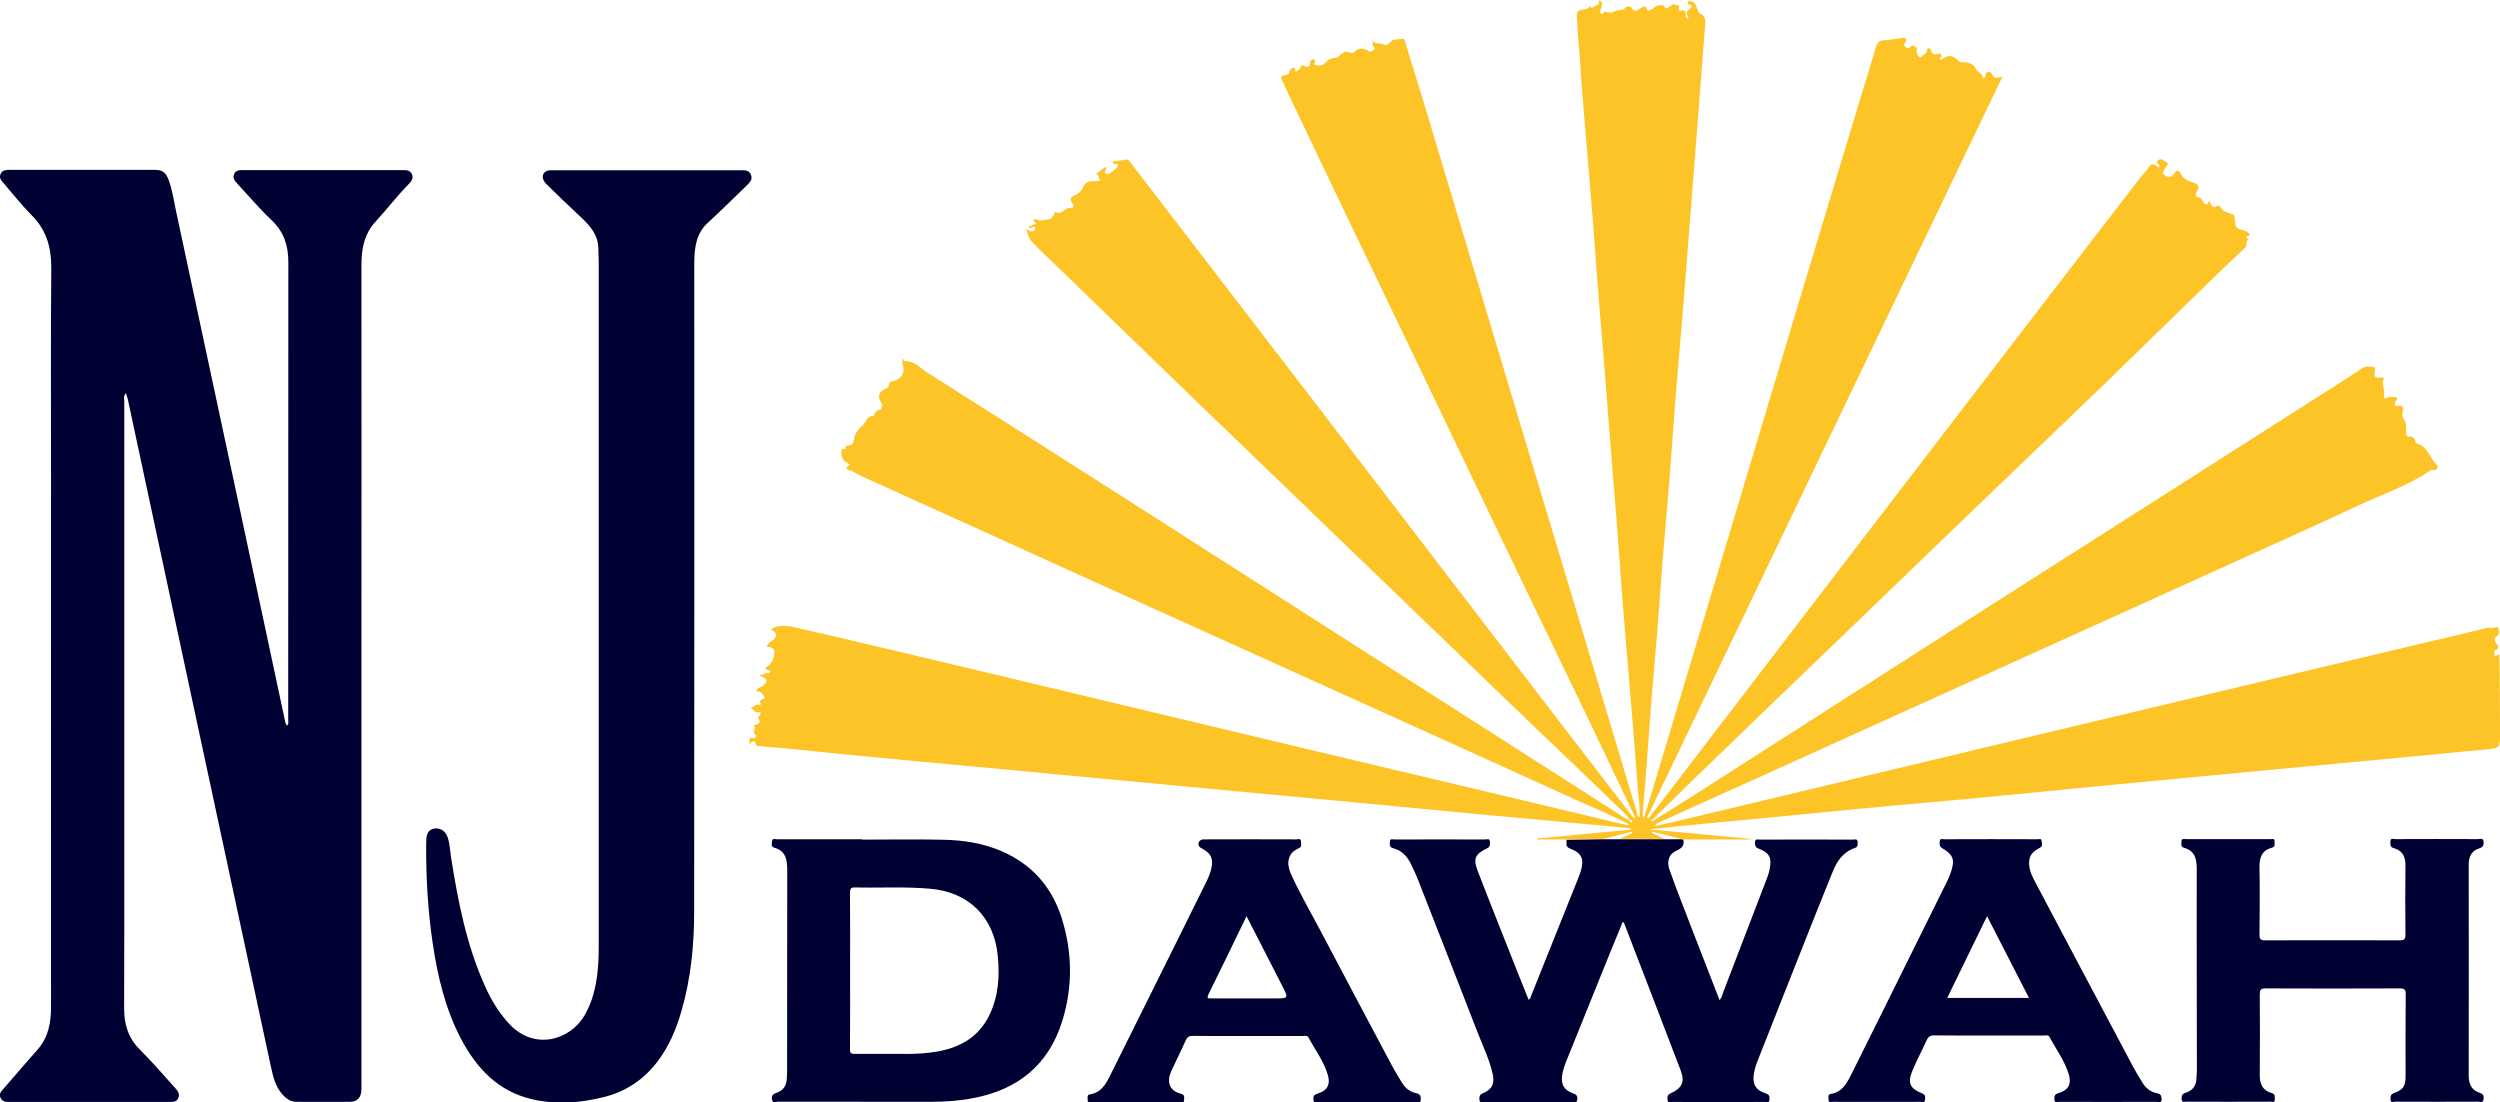 <?xml version="1.0" encoding="utf-8"?>
<!-- Generator: Adobe Illustrator 26.3.1, SVG Export Plug-In . SVG Version: 6.00 Build 0)  -->
<svg version="1.1" id="Layer_1" xmlns="http://www.w3.org/2000/svg" xmlns:xlink="http://www.w3.org/1999/xlink" x="0px" y="0px"
	 viewBox="0 0 2028 894.3" style="enable-background:new 0 0 2028 894.3;" xml:space="preserve">
<style type="text/css">
	.st0{fill:#FDC427;}
	.st1{fill:#000033;}
</style>
<g>
	<g id="Logo">
		<path id="Sun" class="st0" d="M2028,595.2c0,11.6-0.1,11.6-11.9,12.8c-35.3,3.4-70.7,6.8-106,10.1c-36.2,3.4-72.3,6.8-108.5,10.2
			c-27.7,2.6-55.5,5.2-83.2,7.9c-39.3,3.8-78.6,7.7-117.9,11.5c-23.3,2.2-46.6,4.1-69.9,6.3c-31,2.9-62,6-93.1,9
			c-33.2,3.1-66.4,6.2-99.5,9.8c27.5,2.6,55,5.2,82.6,7.7c0,0.2,0,0.3,0,0.5h-55.2c-0.6-0.2-1.1-0.3-1.7-0.5
			c-7.8-1.9-15.6-3.9-23.3-5.8c-0.1,0.3-0.2,0.7-0.3,1c3.4,1.6,6.8,3.2,10.2,4.8h-36.3c3.3-1.6,6.7-3.2,10-4.8
			c-0.1-0.3-0.2-0.6-0.4-1c-7.6,1.9-15.3,3.9-22.9,5.8c-10,0.2-20.1,0.3-30.1,0.5H1247c0-0.3,0-0.6,0-0.8
			c25.3-2.4,50.6-4.8,75.9-7.2v-1c-11.4-1.1-22.7-2.3-34.1-3.3c-32.9-3-65.8-6-98.6-9.1c-27.9-2.6-55.8-5.3-83.7-8
			c-38.3-3.6-76.6-7.2-114.9-10.8c-31.9-3-63.8-6-95.6-9c-35.8-3.4-71.7-6.8-107.5-10.1c-36-3.4-72-6.6-108-10.2
			c-21.4-2.2-42.9-4.6-64.4-6.2c-1.2-0.1-2.7-0.2-3-1.4c-0.9-4.3-2.8-2.8-5-0.1c-0.3-3.4-0.7-5.8,3.1-5.1c2.2,0.4,1.8-1.3,2.3-2.3
			c-4.4-1.5,0.2-5.2-1.7-7.3c-0.4-0.4-0.6-1,0.6-1.1c3.1-0.4,5-1.8,2.9-5.2c-0.6-0.9-0.2-1.4,0.5-2.1c1.8-1.9,2.2-3.3-1.3-2.8
			c-2.6,0.3-2.7-2.6-5.8-3.2c3.1-1.3,4.2-3.9,7-2.9c0.8,0.3,1.7-0.5,1.6-0.6c-3.1-4.2,4.4-3.9,2.8-5.9c-1.5-1.8-2.6-5.3-6.4-4.2
			c0.3-4,4-3.2,5.7-5.1c3.1-3.4,3.6-5.2-1.1-6.8c-1-0.3-1.8-1.2-2.7-2c2.8,1.3,5-2,7.9-1c0.3,0.1,1.5-1,1.5-1.6
			c0.1-1.1-1.1-0.7-1.8-1c-2.5-0.9-3.5-1.3-0.2-3.4c3.6-2.3,5.1-7.1,5.2-11.3c0.1-2.6-2.8-4.5-6.1-4.2c0.5-2.5,1.9-3.5,3.7-4.6
			c5.1-3.2,4.8-7-0.5-9.6c6.1-3.8,12.2-3.2,19.3-1.6c42.5,9.5,84.7,19.9,127,29.8c55.8,13.2,111.6,26.7,167.4,40
			c58.1,13.9,116.1,27.6,174.2,41.5c46.4,11,92.9,22,139.3,33.1c21.2,5,42.3,10.2,63.5,15.2c1.6,0.4,3.3,0.6,4.9,0.9
			c0.2-0.2,0.4-0.4,0.6-0.7c-16.7-8.6-34.1-15.7-51.2-23.5c-42.5-19.4-85.1-38.7-127.7-58c-45.3-20.5-90.6-41-135.9-61.5
			c-33.5-15.1-67-30.3-100.5-45.4c-41.5-18.8-83-37.7-124.5-56.5c-28.3-12.8-56.7-25.6-85-38.5c-2.2-1-4.2-3-6.5-3.5
			c-5.3-1.1-3.7-2.8-0.7-5c-1.4-0.8-2.8-1.6-4-2.4c-2.6-1.6-4-7.7-2.4-10.2c0.1-0.2,0.6-0.2,1-0.2c0.1,0,0.3,0,0.4,0
			c0.1,0,0.1,0,0.2,0c0.1,0,0.1,0,0.2,0c0.6,0.6,1.1,0.5,1.5-0.1c0.1-0.2-0.4-0.7-0.7-1c0.2-0.9,0.6-1.5,1.7-1.5c4.1,0.1,5-2,5.6-6
			c0.6-3.7,3.5-7.7,6.5-10c3.3-2.4,3.5-8.7,9.4-7.8c0.4-3.6,2.7-5.1,6.1-5.5c-0.6-1.6,1.8-2.7,0.1-5.1c-3.9-5.3-2.1-9.7,4.3-12.2
			c1.4-0.5,1.8-1,1.6-2.5c-0.3-2.2,1.7-2.8,3.2-3.1c6.9-1.4,10.2-6.6,8.1-13.5c-0.6-1.8-0.6-1.8-0.1-4.7c1.6-0.1,0.4,2.1,1.5,2
			c7.9-0.5,12.8,5.5,18.5,9.2c57.4,36.3,114.6,72.8,171.8,109.3c51.9,33.1,103.8,66.3,155.6,99.5c55.1,35.2,110.2,70.4,165.3,105.7
			c24.5,15.7,49,31.4,73.6,47.1c1.1,0.7,2,1.9,3.6,1.3c-0.2,0.9-0.1,1.6,1,1.8c0.4,0.1,1.1,0.1,0.9-0.6c-0.2-1-1.1-1.1-1.9-1.2
			c-2.8-4.8-7.2-8.1-11.1-11.9c-21.4-20.8-43-41.3-64.5-61.9c-23.1-22.1-46.1-44.3-69.1-66.5c-23.3-22.4-46.5-44.8-69.8-67.2
			c-23-22.2-46-44.4-69-66.5c-22.3-21.5-44.6-42.9-66.9-64.4c-38.5-37.2-77-74.6-115.5-111.8c-6.6-6.3-13.3-12.5-19.5-19.2
			c-2.1-2.2-2.7-5.8-4.5-10c3.8,2.3,6.6,3.4,7.9-0.8c-1.7-2.3-3.6,0.8-5.4-0.2c-0.3-2.3,2.2-0.8,2.6-2c0.4-1.1,5.6-0.5,1.2-3.3
			c-0.4-0.3-0.5-0.8,0-1.1c0.7-0.5,1.5-0.8,2.3-0.3c2.5,1.6,5.1,0.5,7.7,0.3c3.4-0.2,5.6-1.6,6.6-4.9c0.2-0.6,1-1.5,1.1-1.4
			c5.1,2.8,7.5-3.7,12-3.4c2.5,0.1,3.5-1,1.7-3.7c-1.5-2.2-2.8-4.7,1.8-6.4c2.5-0.9,5.5-3.2,6.9-6.8c1.2-3,4.2-5,8.1-4.7
			c1.8,0.1,3.6-0.2,5.8-0.3c-1.3-2.4-1.3-4.9-3.7-6.5c3.8,0,5.2-4.2,8.8-4.8c0.8,2.1-4.2,4.8,0.8,5.9c1.2,0.2,8.1-5,8.2-6.2
			c0.1-1.2,0.7-3-1.7-2c-1.9,0.7-1.7-1.2-2.7-2c4.2-0.6,8-1.2,11.9-1.7c1.5-0.2,2,1.2,2.6,2c46.3,60.3,92.6,120.5,138.9,180.8
			c49.2,64.2,98.4,128.4,147.6,192.6c40.2,52.4,80.4,104.8,120.7,157.1c0.5,0.7,1.1,1.2,1.7,1.8l0.8-0.7c-9.5-20-19-40-28.5-59.9
			c-12.5-26.1-25-52.2-37.6-78.2c-15.2-31.6-30.5-63.2-45.6-94.8c-20.7-43-41.2-86.1-61.9-129.2c-19.4-40.5-38.9-81-58.4-121.5
			c-16.6-34.7-33.1-69.4-49.7-104c-1.6-3.3-2.7-6.8-4.6-9.9c-2-3.3,0.2-4.5,2.4-4.7c2.3-0.2,3.3-0.5,3.5-2.9c0.1-1.9,2.3-2.7,3.6-3
			c1.4-0.3,0.4,2.3,1.7,3.2c1.5-0.8,3-1.7,3.5-3.3c0.7-2.3,1.5-2.1,3.5-1.2c1.7,0.8,4.2,1.5,4.3-2.3c0-1.5,1.2-3.5,3.1-3.1
			c1.9,0.4,0.8,2,0.4,3.3c-0.3,1,0.5,1.2,1.4,1.4c2.7,0.5,5.7,0.3,7.3-1.6c2.4-3,5.1-4.2,8.6-4.4c1.8-0.1,2.7-1.4,3.9-2.4
			c2-1.8,4.3-3.6,7.5-2c0.9,0.5,2.4,0.8,3.3-0.1c3.9-3.7,7.9-4,12.3-0.8c1.2,0.9,2.9-0.5,4.1-1.3c1.8-1.2-0.4-1.8-0.6-2.7
			c-0.3-1.1-0.3-2.2-0.7-4.9c3,4.3,7,1.2,9.8,3.8c0.4,0.4,3.3-0.2,4.3-1.7c2.6-4,6.9-2.5,10.4-3.2c2-0.4,2,1.7,2.4,3.1
			c4.6,14.9,9.2,29.8,13.7,44.6c12.5,41.4,24.9,82.8,37.3,124.2c16,53.2,32,106.4,47.9,159.6c14.1,46.8,28.2,93.6,42.2,140.4
			c15.6,51.9,31.1,103.8,46.7,155.8c0.3,1.2,0.2,2.7,2,3.7c0.7-7-0.6-13.6-1.1-20.2c-1.6-22.2-3.4-44.3-5.2-66.4
			c-2.2-26.8-4.5-53.5-6.7-80.3c-1.9-24-3.5-48-5.4-72c-1.8-23.3-3.8-46.6-5.6-69.9c-1.8-22.5-3.4-45-5.3-67.4
			c-2.1-25.3-4.3-50.5-6.1-75.9c-1.7-25.3-3.9-50.6-6-75.9c-1.8-22.1-3.8-44.3-5.5-66.4c-0.9-11.4-1.3-22.9-2.5-34.3
			c-0.7-7.2-1-14.4-1.4-21.7c-0.1-1.7,0-3,1.8-4c2.8-1.5,6.9,0,8.7-3.6c2.2,3.1,3.5-0.3,5.2-0.6c2.9-0.5,2.4-2.2,2.1-4.2
			c3.9,1.4,2.8,3.8,2,6.2c-0.5,1.5-1.5,3.4-0.1,4.7c1.5,1.3,2-1.3,3.1-1.4c2.3-0.1,5.5,1.2,6.7,0.1c3.1-2.7,7.8-0.1,10.3-4
			c0.7-1.1,4-0.6,4.5,0.3c2.9,5.2,5.9,1.4,8.3,0c2.2-1.3,3.1-1.5,4,0.9c0.9,2.5,2.1,1.5,3.8,0.8c2-0.8,2.9-2.9,5.6-3.3
			c2.7-0.4,3.7-1.3,5.7,1.7c1.4,2.1,3.7-1.6,5.8-2.2c0.4-0.1,1-2.2,1.6-0.6c0.8,2.2,5-0.9,3.8,2.8c-0.6,1.9-0.2,2.9,1.5,2.4
			c4.4-1.1,4.1,1.6,4.1,4.4c0,0.8-0.2,2.4,1.4,1.8c1.6-0.7,0.2-1.3-0.2-2.2c-1.9-3.9,2-5,3.8-7.1c-0.3-1.8-1.8-1.4-2.7-1.8
			c-2-0.9-0.6-1.9-0.1-2.7c0.8-1.4,1.3,0,1.9,0.1c6,0.9,3.5,8.1,8.1,10.3c4.3,2,3.6,6.6,3.3,10.4c-2.2,28.6-4.4,57.3-6.6,85.9
			c-2,25.5-4,50.9-6,76.4c-1.8,22.6-3.5,45.3-5.3,68c-2,24.4-4.3,48.9-6.2,73.3c-1.7,21.2-3,42.3-4.7,63.5
			c-1.7,21.6-3.8,43.3-5.5,64.9c-1.5,19-2.8,38-4.3,57c-1.5,19-3.3,38-4.8,57c-1.5,18.8-2.8,37.7-4.2,56.5
			c-0.9,11.4-1.9,22.8-2.8,34.2c-0.1,1.4-0.6,2.9,0.8,5c2.4-7.7,4.7-14.7,6.8-21.8c21-69.9,42-139.8,62.9-209.7
			c19.3-64.3,38.5-128.7,57.9-193.1c16.3-54.1,32.6-108.2,49-162.3c3.8-12.4,7.7-24.8,11.3-37.2c1.1-3.8,2.3-6.8,7.3-6.8
			c4.9,0,9.8-1.5,14.7-1.9c1.9-0.1,4.2,0.8,2.3,3.6c-1,1.4-1.6,2.6-0.1,3.8c1.5,1.2,3.2,1.2,4.4-0.3c1.4-1.8,2.3-0.3,3.7,0.1
			c1.9,0.6,1.1,2.3,1.1,2.8c-0.2,3.8,2.4,7.2,3.7,5.4c1.4-1.9,4.2-2.2,4.6-4.8c0.2-1,0.2-2.3,1.4-2.3c0.7,0,1.9,1.1,2,1.8
			c0.7,3.8,3.2,3.5,6,2.9c2.1-0.5,2.1-0.4,2.4,2.8c-0.8,0.2-1.8,0.4-1.4,1.3c0.5,1.1,1.5,0.6,2.3-0.1c5.3-3.4,8.2-3,13,1.7
			c0.6,0.6,1.3,1,2.2,1c5.2,0,9.6,0.6,12.4,6.3c0.9,1.9,4.4,2.6,5,6c0.3,1.6,2,0.2,2.1-0.9c0.6-5.6,4.8-3.2,5.6-1.5
			c1.8,4.2,4.5,2.4,8.3,1.9c-96.3,200.8-192.3,400.9-288.3,601c0.4,0.2,0.7,0.5,1.1,0.7c3.9-5,7.8-10,11.7-15
			c49.4-64.5,98.7-129,148.1-193.4c50.6-66,101.2-132,151.9-198c29.2-38,58.5-75.9,87.7-113.9c2.1-2.7,4.7-5,6.5-8
			c2.5-4.2,5.4-1.6,8.1,0.4c0.3-0.7,0.7-1.1,0.6-1.5c-0.1-1.6-4-2.6-0.9-4.7c2.8-1.9,4.9,1,7,2c1.6,0.8-0.3,2.6-1,4
			c-1,2-3.9,4.5-0.9,6.4c2.1,1.4,5.4,2.5,7.6-1.2c2.1-3.6,3.8-3.6,5.9,0.7c1.9,3.8,6.5,5.3,10.4,6.7c3.6,1.3,4.3,2.6,2.6,6.1
			c-1,2-3.2,5.5,2.1,6c1,0.1,1.8,2,2.6,3.2c2,3.3,3.6,2.8,5.1-1.2c1.3,3.6,2.2,7.3,6.7,4.3c0.9-0.6,1.9,0.8,2.3,1.5
			c2.1,3.8,6.1,4.2,9.6,5.5c1.5,0.5,1.7,0.6,1.9,3.6c0.7,7.7,0.7,7.6,8.5,9.9c1.6,0.4,2.9,2,3.4,2.4c1.6,2.6-6,1.2-0.6,4.4
			c-3,1.3-0.6,4.7-2.8,6.8c-13.6,12.7-26.9,25.7-40.3,38.7c-22.2,21.6-44.3,43.2-66.5,64.8c-17.3,16.8-34.8,33.5-52.2,50.2
			c-26.4,25.4-52.9,50.7-79.3,76.1c-21.6,20.8-43.1,41.6-64.7,62.4c-24.2,23.3-48.5,46.6-72.7,69.9c-22.8,21.9-45.6,43.9-68.3,65.9
			c-12.4,12-24.7,24.2-37.1,36.3c-0.4,0.2-0.9,0.5-0.5,1c0.1,0.1,0.8-0.2,1.2-0.3c11.1-7,22.3-13.8,33.4-20.9
			c26-16.6,51.9-33.2,77.8-49.8c48.4-31,96.7-61.9,145.1-92.8c36.6-23.4,73.2-46.8,109.9-70.1c56.4-36,112.9-71.9,169.3-107.9
			c13.3-8.5,26.7-16.8,39.8-25.7c3.4-2.3,6.3-1,9.5-0.9c1.5,0.1,1,1.2,0.9,2.2c-1,6.1-0.6,6.5,5.1,6.3c0.9,0,2.6-0.2,1.9,1.3
			c-2.2,4.7,1.7,9,0.3,13.7c-0.5,1.6,0.3,2.6,2.2,1.5c1.3-0.7,2.7-1,4.3-0.8c2.7,0.3,6.2-0.5,2.7,4.1c-0.9,1.2-1.1,3.7,2.3,3.2
			c3.4-0.5,5,0.5,3.7,4.5c-0.6,1.7-0.5,4.5,0.6,5.8c2.9,3.4,2,7.1,2.2,10.8c0.1,2-0.1,5.1,3.9,3.6c1-0.4,3.7,2.8,3.6,4.1
			c-0.1,0.8,0.2,1.3,0.9,1.5c9,2.2,10.5,11.7,16.2,17.1c1.2,1.1,2,4.9-2.4,4.5c-0.8-0.1-1.8,0-2.4,0.4
			c-18.8,12.8-40.4,19.8-60.7,29.4c-38.1,17.9-76.6,35-114.9,52.4c-39.9,18.1-79.7,36.1-119.6,54.2c-44.9,20.3-89.7,40.6-134.6,60.9
			c-39.1,17.7-78.2,35.4-117.3,53.1c-25.8,11.7-51.6,23.2-77.3,34.9c-1.6,0.7-3.6,0.9-4.7,3.6c7.6-1.7,14.6-3.2,21.7-4.9
			c38.2-9.1,76.3-18.3,114.5-27.4c58.7-14,117.4-28.1,176.1-42.1c63.2-15.1,126.5-30.1,189.7-45.2c41.1-9.8,82.2-19.6,123.3-29.3
			c16.3-3.9,32.7-7.6,49-11.7c2.6-0.7,5.2,0.7,7.7-0.9c0.8-0.5,2,0.6,2.2,1.5c0.5,1.9,0.5,4.5-0.8,5.5c-2.9,2.2-2.8,3.7-0.8,6.5
			c0.8,1.1,3.1,3.7-0.6,5.1c-1.6,0.6-1.8,2.4-1.1,3.9c1.2,2.6,2.3-1.1,3.9,0C2028,551.8,2028,573.5,2028,595.2z"/>
		<g id="NJ">
			<path class="st1" d="M233,588.6c1.4-1.7,0.8-3.4,0.8-5c0-123.6,0-247.3,0.1-370.9c0-13.4-3.5-24.5-13.5-34
				c-9.8-9.3-18.5-19.6-27.7-29.5c-2-2.2-4.2-4.5-2.8-7.9c1.4-3.5,4.5-3.3,7.6-3.3c43,0,86,0,128.9,0c3.1,0,6.2-0.1,7.7,3.2
				c1.7,3.6-0.6,6.1-2.8,8.4c-9.4,9.5-17.4,20.2-26.4,29.9c-9.2,9.9-11.7,21.9-11.7,35c0.1,106.5,0,212.9,0,319.4
				c0,115.5,0,230.9,0,346.4c0,1.7,0.1,3.3-0.1,5c-0.6,5.6-3.6,8.4-9.1,8.5c-14.5,0.1-29,0-43.5,0c-4.9,0-8.5-2.7-11.5-6.1
				c-5.5-6.2-7.4-14-9.1-21.8c-19.3-89.7-38.5-179.5-57.8-269.2c-19.5-90.9-38.9-181.8-58.4-272.7c-0.3-1.6-0.9-3-1.6-5.1
				c-2,2.2-1.3,4.3-1.3,6.1c0,114.8,0,229.6,0,344.4c0,49.5,0.1,99-0.1,148.5c-0.1,13.2,3.4,24.3,13,33.8c9.9,9.8,19,20.5,28.4,30.9
				c2.1,2.3,3.9,4.7,2.6,8c-1.4,3.5-4.5,3.3-7.6,3.3c-43,0-86,0-128.9,0c-3.1,0-6.1,0.1-7.7-3.2c-1.7-3.5,0.7-5.7,2.7-7.9
				c9-10.4,18-20.9,27.2-31.3c8.9-10,11-21.9,11-34.8c-0.1-144,0-287.9,0-431.9c0-55.7-0.3-111.3,0.2-167c0.1-16.7-3.7-31-15.8-43.1
				c-8.1-8.1-15.2-17.2-22.7-25.9c-1.8-2.1-4.1-4.2-2.7-7.5c1.4-3.4,4.4-3.5,7.5-3.5c39.1,0,78.3,0,117.4,0c6.4,0,9.1,1.8,11.5,8.2
				c3,8.1,4.2,16.8,6,25.2c18.3,85.2,36.5,170.4,54.7,255.6c11.1,52,22.2,104.1,33.3,156.1C231.3,585,231.2,587,233,588.6z"/>
			<path class="st1" d="M485.7,491.8c0-92.8,0-185.6,0-278.4c0-3.8-0.3-7.7-0.3-11.5c-0.1-12.7-8.4-20.4-16.8-28.2
				c-8.3-7.7-16.4-15.6-24.5-23.5c-1-0.9-1.9-1.9-2.6-3c-2.8-4.4-0.6-8.8,4.7-9.1c0.8,0,1.7,0,2.5,0c50.8,0,101.6,0,152.4,0
				c3.2,0,6.4-0.2,8,3.5c1.7,3.9-0.8,6.3-3.2,8.7c-10.5,10.2-20.9,20.5-31.7,30.4c-9.6,8.8-10.8,20.1-11,32c-0.1,5.5,0,11,0,16.5
				c0,170.1,0.1,340.3-0.1,510.4c0,27.4-2.7,54.5-10.4,80.9c-4.2,14.6-10.1,28.5-19.4,40.7c-11.2,14.7-25.8,24.4-43.7,28.8
				c-19.3,4.8-38.9,6.2-58.3,1.6c-27.3-6.4-44.7-25-57.3-48.9c-12.8-24.3-19-50.7-23-77.6c-3.9-26.2-5.4-52.6-5.3-79.2
				c0-1.5,0-3,0.1-4.5c0.3-4.4,1.2-8.4,6.5-9.3c4.6-0.8,9,1.9,10.8,7c1.8,5.1,1.9,10.5,2.7,15.7c5.7,36.4,12.7,72.4,28.1,106.2
				c4.9,10.8,11.1,20.8,19.2,29.6c20.5,22,49.5,13,61-6.8c6.4-10.9,9.2-22.7,10.6-35.1c1-8.6,1-17.3,1-25.9
				C485.7,672.4,485.7,582.1,485.7,491.8z"/>
		</g>
		<g id="Dawah">
			<path class="st1" d="M1504.6,687.9c-9.7,3.3-14.7,11-18.2,19.9c-9.3,23.1-18.6,46.2-27.7,69.4c-11,27.6-21.8,55.3-32.8,83
				c-1.4,3.4-2.5,6.9-3.1,10.5c-1.5,8.4,1.3,13.7,9.4,16.2c3,0.9,3.4,2.4,3.2,5c-0.1,3.3-2.6,2-4,2c-25,0.1-50,0.1-74.9,0
				c-1.4,0-3.6,1.1-3.8-1.7c-0.1-2.1-0.4-4,2.4-5.2c9.5-4.4,11.8-9.3,8.3-18.6c-15.2-39.9-30.6-79.7-45.9-119.5
				c-0.1-0.2-0.4-0.4-1.1-1.2c-4,9.7-7.9,19.2-11.7,28.6c-11.2,27.7-22.4,55.4-33.6,83.2c-1.6,4-3.1,8-3.8,12.3
				c-1.3,7.7,1.3,12.5,8.7,15.1c2.7,0.9,3.8,2,3.5,4.9c-0.3,3.6-2.9,2.2-4.4,2.2c-23.7,0.1-47.3,0.1-71,0c-1.5,0-3.9,1.1-4-2.1
				c-0.1-2.2,0-3.8,2.7-5c7.5-3.1,9.8-7.6,8.1-15.5c-2.6-11.9-8-22.9-12.4-34.2c-16.2-41.8-32.6-83.6-48.9-125.3
				c-1.5-3.7-3.3-7.3-5-10.9c-3-6.3-7.5-11.1-14.4-12.9c-3.4-0.9-2.8-3.2-2.7-5.4c0.1-2.8,2.4-1.7,3.8-1.7c24.5-0.1,49-0.1,73.5,0
				c1.3,0,3.7-1.2,3.8,1.7c0.1,2.2,0.5,4.2-2.5,5.6c-9.4,4.4-11.2,8.2-7.5,17.9c10.6,27.6,21.7,55.1,32.5,82.6
				c2.9,7.4,5.9,14.7,8.9,22.2c1.8-1,1.9-2.9,2.5-4.3c12.5-31.1,25-62.3,37.4-93.4c0.9-2.2,1.7-4.3,2.4-6.6c3-9.9,0.9-14.7-8.8-18.4
				c-4.1-1.6-2.3-4.5-2.8-7c10-0.2,20.1-0.3,30.1-0.5h63.1c0.6,0.1,1.1,0.3,1.7,0.5c0.7,4.1-0.7,6.4-4.8,8.3
				c-6.9,3-9.1,8.7-6.4,16.2c5.4,15.2,11.3,30.2,17.1,45.2c7.7,20,15.5,39.9,23.4,60.3c1.9-2.1,2.3-4.5,3.1-6.7
				c11.7-30.4,23.4-60.8,35-91.2c1-2.6,2-5.3,2.5-8.1c1.9-9.7,0-13.5-9.1-17c-2.8-1.1-2.7-2.8-2.7-5c0-3.2,2.4-2.2,3.9-2.2
				c25.2-0.1,50.3-0.1,75.4,0c1.4,0,3.7-1,3.9,1.7C1506.9,684.6,1507.5,686.9,1504.6,687.9z"/>
			<path class="st1" d="M861.2,744.6c-8.1-25.5-24.6-43.9-49.3-54.4c-14.9-6.3-30.8-8.7-46.8-9c-22-0.5-44-0.1-65.9-0.1v-0.3
				c-23,0-46,0-69,0c-1.4,0-3.7-1-3.9,1.6c-0.2,1.8-1.1,4.4,1.6,5.2c10,2.7,10.7,10.4,10.7,18.8c-0.1,54.3,0,108.6-0.1,162.9
				c0,2.2-0.2,4.3-0.3,6.5c-0.4,5.4-3.3,9.1-8.3,10.7c-2.9,0.9-4.2,2.3-3.7,5.3c0.6,3.6,3.4,1.9,5.1,1.9
				c41.1,0.1,82.3,0.1,123.4,0.1c11.9,0,23.6-0.8,35.2-3.1c36.3-6.9,61.2-27.4,72-63.1C870.3,800.1,869.9,772.1,861.2,744.6z
				 M734.2,854.9c-2.9,0-5.8,0-8.6,0c-1,0-2.1,0-3.1,0h-2.3c-5.9,0-11.7,0-17.6,0c-3.4,0-6.9,0-10.4,0c-2.1-0.2-2.8-1.3-2.7-4.1
				c0.2-21.1,0.1-42.3,0.1-63.4c0-21,0.1-42-0.1-63c0-3,0.6-4.2,2.8-4.5c4.4,0.1,8.9,0.1,13.3,0.1c6.8,0,13.5-0.1,20.3-0.1
				c9.4,0,18.8,0.2,28.2,1c31.6,2.5,52.3,23,55.3,54.5c1.6,16.5,0.6,32.6-6.7,47.8c-8.5,17.8-23.5,26.4-42.2,29.8
				c-8.6,1.5-17.3,1.9-26.1,2H734.2z"/>
			<path class="st1" d="M1782,787.2c0-27.3-0.1-54.6,0-82c0-8-1.2-15-10.4-17.5c-2.7-0.7-2-3.1-2-5c0-2.8,2.2-2,3.7-2
				c22.8,0,45.6,0,68.5,0c1.3,0,3.4-0.8,3.3,1.7c-0.1,2,1,4.4-2.2,5.3c-8,2.1-10.1,7.9-10,15.6c0.3,18.3,0.2,36.7,0,55
				c0,3.5,0.9,4.5,4.4,4.5c36.5-0.1,72.9-0.1,109.4,0c3.9,0,4.6-1.2,4.6-4.8c-0.2-18.7-0.2-37.3,0-56c0.1-7.1-2.5-12-9.4-14
				c-3.3-0.9-2.9-3.1-2.8-5.4c0.1-3.2,2.6-1.9,4.1-1.9c22.3-0.1,44.6-0.1,67,0c1.5,0,4-1.2,4.4,1.7c0.3,2.6,0.2,4.6-3.2,5.7
				c-6.4,1.9-8.8,6.7-8.8,13.4c0.1,57,0.1,114,0,170.9c0,7.1,2.4,12.1,9.2,14.2c3.2,1,3.1,3.1,2.8,5.4c-0.4,3-2.8,1.7-4.3,1.7
				c-22.3,0.1-44.6,0.1-67,0c-1.4,0-4,1.4-4.1-1.8c-0.1-2.4-0.1-4.2,3-5.3c7.3-2.5,9.2-5.7,9.2-13.6c0-22.2-0.1-44.3,0.1-66.5
				c0-3.7-0.9-4.7-4.7-4.7c-36.3,0.1-72.6,0.2-108.9,0c-4.2,0-4.8,1.4-4.8,5.1c0.2,21.7,0.2,43.3,0,65c-0.1,7.4,2.3,12.7,9.7,14.8
				c3.1,0.9,2.4,3,2.5,5.1c0.1,3-2.2,1.9-3.6,1.9c-22.7,0.1-45.3,0.1-68,0c-1.6,0-3.9,1-4-2.2c0-2.3,0.1-4,2.9-4.9
				c5.9-1.7,9.1-5.8,9.2-12.1c0-2,0.3-4,0.3-6C1782,841.5,1782,814.4,1782,787.2z"/>
			<path class="st1" d="M1148.9,886.8c-4.9-1-8.8-3.9-11.4-8.2c-2.7-4.4-5.5-8.8-7.9-13.3c-19.9-37.4-39.8-74.9-59.5-112.3
				c-7.7-14.5-16-28.8-22.8-43.8c-3.9-8.6-3.1-17.1,6.2-21.1c2.9-1.2,1.9-3.6,1.8-5.6c-0.1-2.8-2.5-1.6-3.8-1.6c-25-0.1-50-0.1-75,0
				c-3.5,0-5.4,2.9-3.7,5.7c0.6,1,2.1,1.5,3.2,2.2c6.6,4,8.3,7.9,6.7,15.5c-0.9,3.9-2.4,7.6-4.2,11.2
				c-11.4,22.9-22.7,45.9-34.1,68.8c-14.6,29.3-29.2,58.6-43.8,88c-3.5,7.1-7.3,14-16.3,15.4c-2.8,0.4-1.9,2.6-2,4.3
				c-0.2,2.9,1.9,2.1,3.4,2.1c23.8,0,47.6,0,71.5,0c1.2,0,3.3,0.9,3.3-1.6c0.1-2.1,0.8-4.4-2.4-5.2c-9.9-2.5-11.8-10-7.9-18.6
				c3.8-8.3,8-16.5,11.7-24.8c1.3-3,3.1-3.7,6.1-3.6c14.7,0.2,29.3,0.1,44,0.1c14.8,0,29.7,0,44.5,0c1.7,0,3.8-0.8,5,1.3
				c5.4,10.1,12.5,19.4,15.7,30.5c2.2,7.7-0.7,12.7-8.3,14.9c-2.8,0.8-3.7,2-3.5,4.8c0.2,3.6,2.8,2.2,4.4,2.2
				c26.1,0.1,52.3,0.1,78.5,0c1.4,0,3.9,1.4,4.2-1.8C1152.7,889.2,1152.2,887.5,1148.9,886.8z M1034.3,809.9c-17.1,0-34.3,0-51.4,0
				c-2.4,0-4.4,0.4-2.6-3.3c10.3-20.8,20.4-41.7,30.9-63.4c10,19.6,19.6,38.2,29.1,56.8C1045.3,809.9,1045.3,809.9,1034.3,809.9z"/>
			<path class="st1" d="M1750,886.9c-5.5-1-9.6-4.4-12.4-9.2c-2.4-4-4.9-7.9-7.1-12.1c-15.1-28.3-30.1-56.6-45.1-85
				c-11.5-21.7-23-43.5-34.5-65.2c-3-5.6-5.7-11.4-4.7-18c0.8-5.2,4.8-7.6,9-10c2.1-1.2,1.1-3.7,0.9-5.5c-0.2-1.9-2.2-1.1-3.3-1.1
				c-25.2-0.1-50.3-0.1-75.5,0c-1.4,0-3.7-1-3.8,1.8c-0.1,2-0.5,4,2.1,5.5c8.9,5.3,10.3,9.2,7.1,19c-0.9,2.7-2,5.3-3.2,7.8
				c-16.9,34.1-33.8,68.2-50.7,102.3c-9.1,18.3-18.2,36.6-27.3,54.9c-3.6,7.1-7.4,13.9-16.3,15.3c-2.8,0.4-1.8,2.7-1.9,4.4
				c-0.2,2.9,2,2,3.5,2c23.7,0,47.3,0.1,71,0c1.3,0,3.6,1.2,3.8-1.7c0.1-2.1,0.5-4-2.4-5.2c-9.8-3.8-12-8.3-7.9-18.2
				c3.4-8.4,7.8-16.5,11.6-24.8c1.3-3,3-4.1,6.4-4c14.7,0.2,29.3,0.1,44,0.1c14.8,0,29.7,0,44.5,0c1.7,0,3.8-0.8,4.9,1.4
				c5.3,10,12.2,19.1,15.5,30.1c2.4,8.1-0.4,12.9-8.8,15.4c-2.9,0.9-2.9,2.5-2.9,4.8c0,3.3,2.4,2.1,3.9,2.1c26.3,0.1,52.6,0.1,79,0
				c1.4,0,3.9,1.4,4.1-1.9C1753.3,889.5,1753.3,887.5,1750,886.9z M1579.6,809.5c10.8-22.2,21.3-43.8,32.3-66.3
				c11.5,22.4,22.6,44.1,34,66.3H1579.6z"/>
		</g>
	</g>
</g>
</svg>
